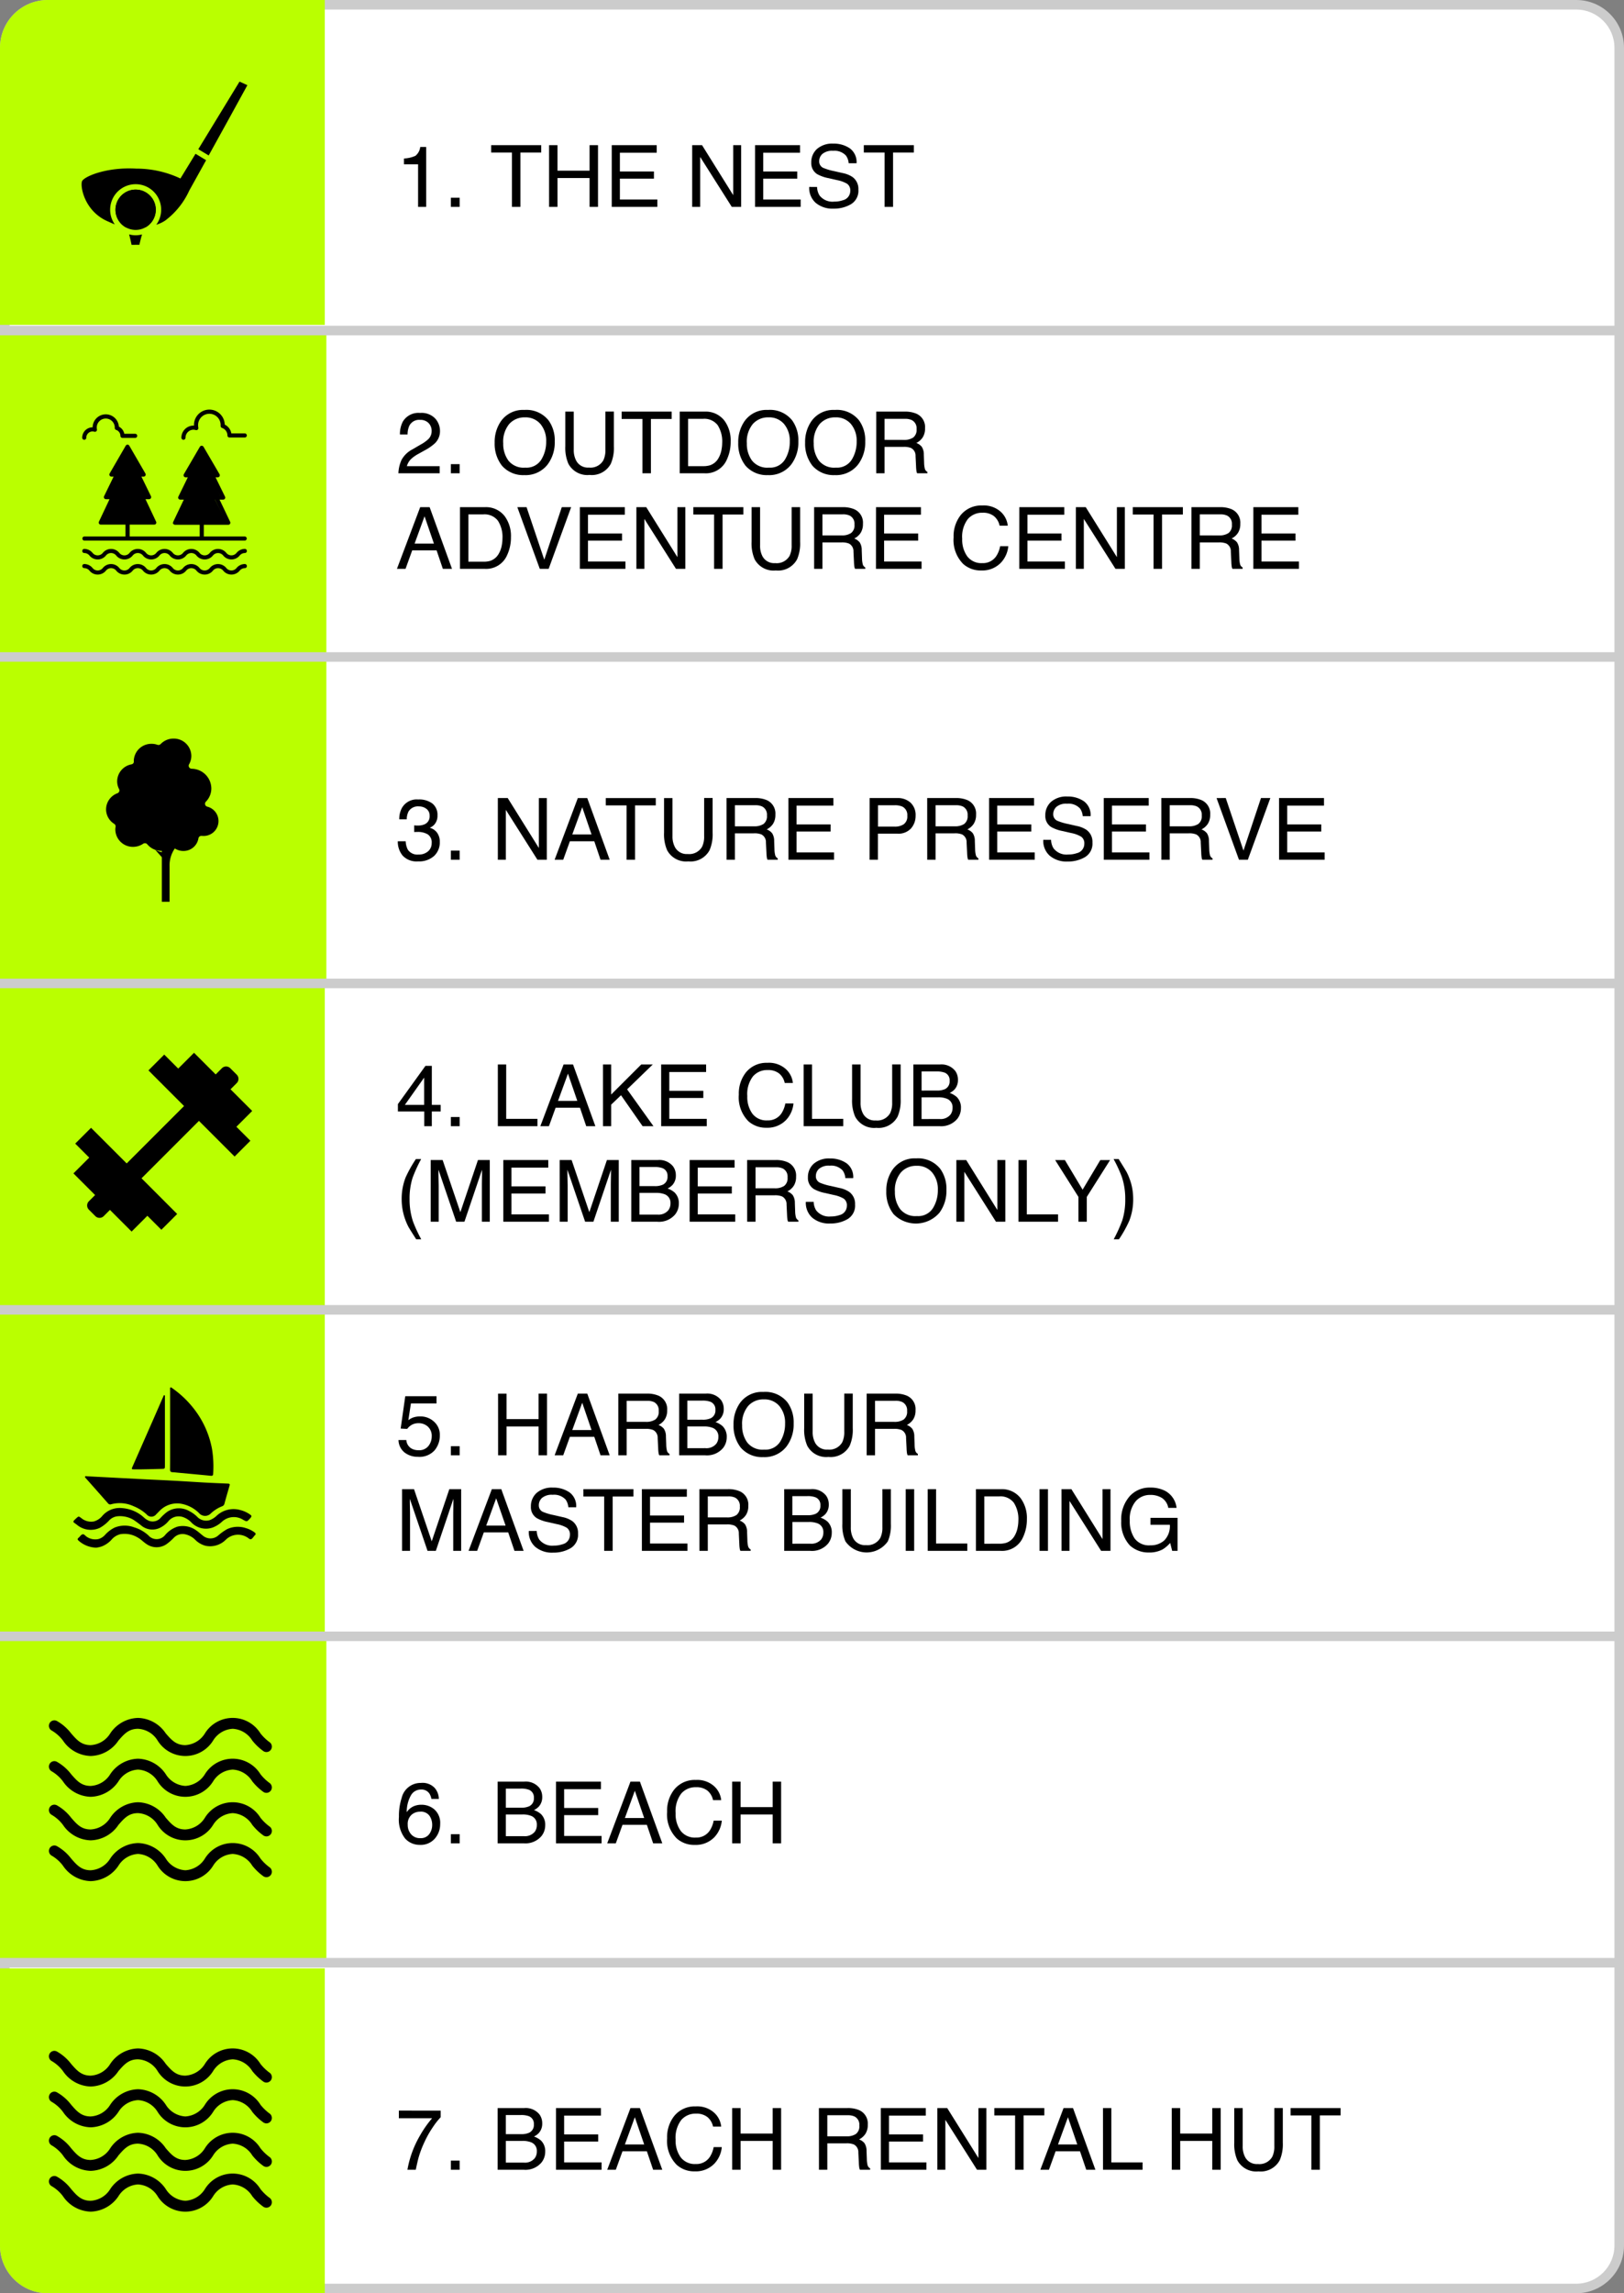<svg xmlns="http://www.w3.org/2000/svg" width="170" height="240" viewBox="0 0 170 240">
  <rect x="0" y="0" width="170" height="240" fill="#808080" stroke="none"/>
  <g id="Group_2035" data-name="Group 2035" transform="translate(-25 -580)">
    <g id="Path_22089" data-name="Path 22089" transform="translate(25 580)" fill="#fff">
      <path d="M 165 239.5 L 5 239.5 C 2.519 239.5 0.5 237.481 0.5 235 L 0.5 5 C 0.5 2.519 2.519 0.5 5 0.5 L 165 0.5 C 167.481 0.5 169.5 2.519 169.5 5 L 169.5 235 C 169.5 237.481 167.481 239.5 165 239.5 Z" stroke="none"/>
      <path d="M 5 1 C 2.794 1 1 2.794 1 5 L 1 235 C 1 237.206 2.794 239 5 239 L 165 239 C 167.206 239 169 237.206 169 235 L 169 5 C 169 2.794 167.206 1 165 1 L 5 1 M 5 0 L 165 0 C 167.761 0 170 2.239 170 5 L 170 235 C 170 237.761 167.761 240 165 240 L 5 240 C 2.239 240 0 237.761 0 235 L 0 5 C 0 2.239 2.239 0 5 0 Z" stroke="none" fill="#ccc"/>
    </g>
    <g id="Group_1904" data-name="Group 1904" transform="translate(25 716.655)">
      <rect id="Rectangle_660" data-name="Rectangle 660" width="34" height="34" transform="translate(0 0.345)" fill="#baff00"/>
      <g id="MqaS9d" transform="translate(7.687 8.541)">
        <g id="Group_1650" data-name="Group 1650" transform="translate(0 0)">
          <path id="Path_21967" data-name="Path 21967" d="M107.472,439.367q2.613.137,5.225.273c1.23.063,2.46.117,3.69.182,1.13.06,2.26.135,3.39.2.789.042,1.579.073,2.369.107.269.012.287.036.214.288-.174.6-.351,1.2-.513,1.808a.37.37,0,0,1-.254.283,3.748,3.748,0,0,0-1.15.723.837.837,0,0,1-1.272-.027,3.552,3.552,0,0,0-1.952-.979,2.561,2.561,0,0,0-2.2.8c-.107.1-.205.218-.316.318a.639.639,0,0,1-1,.017,4.429,4.429,0,0,0-1.365-.86A3.453,3.453,0,0,0,110,442.29a.287.287,0,0,1-.34-.088q-1.169-1.332-2.347-2.656c-.037-.041-.095-.087-.057-.146C107.307,439.32,107.4,439.364,107.472,439.367Z" transform="translate(-106.037 -430.063)"/>
          <path id="Path_21968" data-name="Path 21968" d="M315.492,226.6q0-2.1,0-4.191c0-.074-.038-.174.044-.215s.144.043.205.085a10.407,10.407,0,0,1,2.089,1.945,9.741,9.741,0,0,1,2.051,4.407,11.482,11.482,0,0,1,.118,2.6c-.005.15-.065.217-.227.2-1.155-.112-2.31-.218-3.465-.326-.184-.017-.368-.042-.553-.048s-.269-.08-.268-.286C315.5,229.375,315.492,227.985,315.492,226.6Z" transform="translate(-305.373 -222.179)"/>
          <path id="Path_21969" data-name="Path 21969" d="M91.327,562.8a2.858,2.858,0,0,1-1.869-.752c-.09-.078-.114-.162-.012-.251.016-.014.029-.032.045-.046.139-.111.228-.3.4-.346s.282.161.425.244a1.58,1.58,0,0,0,1.241.25,1.463,1.463,0,0,0,.665-.408,3.33,3.33,0,0,1,1.045-.8,2.833,2.833,0,0,1,2.027-.018,3.842,3.842,0,0,1,1.493.846,1.14,1.14,0,0,0,1.753-.044,2.876,2.876,0,0,1,1.27-.869,2.4,2.4,0,0,1,2.042.429c.217.147.408.333.617.492a1.233,1.233,0,0,0,1.646-.019,5.387,5.387,0,0,1,.923-.651,2.657,2.657,0,0,1,1.957-.1,2.829,2.829,0,0,1,.88.43c.128.093.2.177.054.319s-.223.327-.377.4-.307-.131-.462-.207a1.822,1.822,0,0,0-2.214.282,2.315,2.315,0,0,1-2.125.618,2.4,2.4,0,0,1-1.073-.632,2.137,2.137,0,0,0-1.12-.581,1.271,1.271,0,0,0-1.093.36,5.794,5.794,0,0,1-.784.688,1.839,1.839,0,0,1-2.144-.047c-.3-.2-.535-.467-.853-.638a2.652,2.652,0,0,0-1.846-.355,1.786,1.786,0,0,0-.924.585,2.7,2.7,0,0,1-1.031.7A2.937,2.937,0,0,1,91.327,562.8Z" transform="translate(-88.938 -546.027)"/>
          <path id="Path_21970" data-name="Path 21970" d="M97.688,518.125a.691.691,0,0,1-.171.245c-.308.333-.308.334-.7.121a1.825,1.825,0,0,0-2.254.234,2.98,2.98,0,0,1-.981.59,2.119,2.119,0,0,1-2.244-.607,2.239,2.239,0,0,0-.833-.507,1.39,1.39,0,0,0-1.55.48,2.748,2.748,0,0,1-.937.69,1.827,1.827,0,0,1-1.784-.214,11.27,11.27,0,0,0-.909-.67,2.783,2.783,0,0,0-1.724-.359,1.441,1.441,0,0,0-.787.4,3.892,3.892,0,0,1-.993.8,2.253,2.253,0,0,1-2.442-.347c-.385-.285-.48-.243-.03-.652.243-.221.238-.224.512-.027a1.614,1.614,0,0,0,1.316.363,1.775,1.775,0,0,0,.912-.6,2.388,2.388,0,0,1,2.032-.8,3.785,3.785,0,0,1,2.281.96,1.8,1.8,0,0,0,.567.374,1.1,1.1,0,0,0,1.222-.331,4.932,4.932,0,0,1,.68-.614,2.183,2.183,0,0,1,2.292-.083,3.387,3.387,0,0,1,.816.578,1.294,1.294,0,0,0,1.346.373,2.112,2.112,0,0,0,.716-.455,2.592,2.592,0,0,1,2.487-.594,3.032,3.032,0,0,1,1.022.474C97.611,517.992,97.681,518.037,97.688,518.125Z" transform="translate(-79.05 -504.633)"/>
          <path id="Path_21971" data-name="Path 21971" d="M225.486,245.152q0,1.785,0,3.57c0,.3-.015.314-.31.32-.976.019-1.951.062-2.927.05-.249,0-.268-.026-.169-.252q1.1-2.493,2.193-4.986c.346-.789.689-1.579,1.035-2.368.027-.062.038-.168.121-.153s.056.119.056.185Q225.488,243.335,225.486,245.152Z" transform="translate(-215.909 -240.513)"/>
        </g>
      </g>
    </g>
    <path id="Path_22090" data-name="Path 22090" d="M1.112-1.6a1.1,1.1,0,0,0,.628.936,1.517,1.517,0,0,0,.65.132A1.221,1.221,0,0,0,3.432-.984a1.61,1.61,0,0,0,.338-.993A1.3,1.3,0,0,0,3.368-3a1.4,1.4,0,0,0-.965-.36,1.453,1.453,0,0,0-.7.158,1.5,1.5,0,0,0-.5.439L.519-2.8,1-6.187h3.27v.765H1.591L1.323-3.674a1.965,1.965,0,0,1,.417-.25,2.119,2.119,0,0,1,.813-.145,2.08,2.08,0,0,1,1.468.558,1.846,1.846,0,0,1,.6,1.415A2.428,2.428,0,0,1,4.072-.523a2.133,2.133,0,0,1-1.76.681A2.242,2.242,0,0,1,.951-.275,1.717,1.717,0,0,1,.29-1.6Zm4.663.646h.918V0H5.774Zm4.939-5.5H11.6v2.667h3.357V-6.456h.883V0h-.883V-3.019H11.6V0h-.883ZM20.5-2.646,19.525-5.5,18.483-2.646Zm-1.437-3.81h.989L22.4,0h-.958l-.655-1.934H18.233L17.534,0h-.9ZM26.2-3.5a1.7,1.7,0,0,0,.973-.246,1,1,0,0,0,.358-.888.952.952,0,0,0-.5-.94A1.637,1.637,0,0,0,26.31-5.7H24.174V-3.5ZM23.3-6.456h2.988a2.98,2.98,0,0,1,1.217.215,1.525,1.525,0,0,1,.91,1.525,1.715,1.715,0,0,1-.24.949,1.731,1.731,0,0,1-.67.593,1.321,1.321,0,0,1,.569.4,1.452,1.452,0,0,1,.213.813l.031.866a2.661,2.661,0,0,0,.062.549.54.54,0,0,0,.281.4V0H27.589a.807.807,0,0,1-.07-.215,4.133,4.133,0,0,1-.044-.51L27.422-1.8a.9.9,0,0,0-.47-.848,1.945,1.945,0,0,0-.787-.119H24.174V0H23.3Zm8.82,2.729a1.962,1.962,0,0,0,.861-.154.886.886,0,0,0,.483-.87A.839.839,0,0,0,32.95-5.6a2.311,2.311,0,0,0-.861-.123h-1.56v2Zm.294,2.979a1.33,1.33,0,0,0,1.147-.466,1.173,1.173,0,0,0,.215-.712.947.947,0,0,0-.628-.958,2.379,2.379,0,0,0-.883-.136H30.529V-.747ZM29.672-6.456h2.773a1.838,1.838,0,0,1,1.613.677,1.564,1.564,0,0,1,.281.923,1.453,1.453,0,0,1-.347,1,1.7,1.7,0,0,1-.519.378,2.194,2.194,0,0,1,.743.426,1.547,1.547,0,0,1,.435,1.165A1.8,1.8,0,0,1,34.26-.756,2.2,2.2,0,0,1,32.4,0H29.672Zm8.811-.176a2.955,2.955,0,0,1,2.531,1.1,3.56,3.56,0,0,1,.642,2.193,3.837,3.837,0,0,1-.734,2.4A2.91,2.91,0,0,1,38.465.189,2.936,2.936,0,0,1,36.123-.8a3.717,3.717,0,0,1-.76-2.4,3.816,3.816,0,0,1,.65-2.241A2.818,2.818,0,0,1,38.483-6.631Zm.088,6.038a1.821,1.821,0,0,0,1.672-.828,3.526,3.526,0,0,0,.516-1.905,2.717,2.717,0,0,0-.6-1.833,2.032,2.032,0,0,0-1.628-.694,2.12,2.12,0,0,0-1.635.688,2.9,2.9,0,0,0-.633,2.028,2.963,2.963,0,0,0,.543,1.808A2.041,2.041,0,0,0,38.571-.593Zm5.076-5.862v3.99A2.347,2.347,0,0,0,43.91-1.3a1.386,1.386,0,0,0,1.318.7,1.549,1.549,0,0,0,1.512-.76,2.42,2.42,0,0,0,.215-1.112v-3.99h.888V-2.83A4.2,4.2,0,0,1,47.522-1,2.254,2.254,0,0,1,45.3.171,2.245,2.245,0,0,1,43.08-1a4.2,4.2,0,0,1-.321-1.833V-6.456ZM52.2-3.5a1.7,1.7,0,0,0,.973-.246,1,1,0,0,0,.358-.888.952.952,0,0,0-.5-.94,1.637,1.637,0,0,0-.716-.132H50.177V-3.5ZM49.3-6.456h2.988a2.98,2.98,0,0,1,1.217.215,1.525,1.525,0,0,1,.91,1.525,1.715,1.715,0,0,1-.24.949,1.731,1.731,0,0,1-.67.593,1.321,1.321,0,0,1,.569.4,1.452,1.452,0,0,1,.213.813l.031.866a2.661,2.661,0,0,0,.062.549.54.54,0,0,0,.281.4V0H53.591a.807.807,0,0,1-.07-.215,4.133,4.133,0,0,1-.044-.51L53.424-1.8a.9.9,0,0,0-.47-.848,1.945,1.945,0,0,0-.787-.119H50.177V0H49.3ZM.664,3.544H1.916L3.771,9,5.612,3.544H6.851V10H6.021V6.19q0-.2.009-.655t.009-.98L4.2,10H3.331L1.477,4.555v.2q0,.237.011.723T1.5,6.19V10H.664ZM11.5,7.354,10.516,4.5,9.475,7.354Zm-1.437-3.81h.989L13.39,10h-.958l-.655-1.934H9.224L8.525,10h-.9Zm4.7,4.373a1.764,1.764,0,0,0,.259.892,1.718,1.718,0,0,0,1.534.642,2.715,2.715,0,0,0,.9-.141,1,1,0,0,0,.782-.976.842.842,0,0,0-.33-.751A3.328,3.328,0,0,0,16.853,7.2L15.979,7a3.96,3.96,0,0,1-1.213-.426,1.35,1.35,0,0,1-.615-1.208,1.861,1.861,0,0,1,.6-1.428,2.415,2.415,0,0,1,1.705-.558,2.961,2.961,0,0,1,1.725.49,1.768,1.768,0,0,1,.71,1.567H18.07a1.618,1.618,0,0,0-.281-.8,1.634,1.634,0,0,0-1.358-.505,1.571,1.571,0,0,0-1.112.325,1.018,1.018,0,0,0-.338.756.738.738,0,0,0,.4.694,5.8,5.8,0,0,0,1.173.352l.905.207a2.774,2.774,0,0,1,1.011.409,1.53,1.53,0,0,1,.615,1.314,1.64,1.64,0,0,1-.78,1.534,3.493,3.493,0,0,1-1.813.461A2.711,2.711,0,0,1,14.6,9.574a2.076,2.076,0,0,1-.668-1.657ZM24.886,3.544v.769H22.711V10h-.888V4.313H19.648V3.544Zm.883,0h4.707v.791H26.622V6.3h3.564v.747H26.622V9.231h3.92V10H25.77ZM34.69,6.5a1.7,1.7,0,0,0,.973-.246,1,1,0,0,0,.358-.888.952.952,0,0,0-.5-.94A1.637,1.637,0,0,0,34.8,4.3H32.669V6.5Zm-2.9-2.958h2.988A2.98,2.98,0,0,1,36,3.76a1.525,1.525,0,0,1,.91,1.525,1.715,1.715,0,0,1-.24.949,1.731,1.731,0,0,1-.67.593,1.321,1.321,0,0,1,.569.4,1.452,1.452,0,0,1,.213.813l.031.866a2.661,2.661,0,0,0,.062.549.54.54,0,0,0,.281.4V10H36.083a.807.807,0,0,1-.07-.215,4.133,4.133,0,0,1-.044-.51L35.917,8.2a.9.9,0,0,0-.47-.848,1.945,1.945,0,0,0-.787-.119H32.669V10h-.875Zm11.32,2.729a1.962,1.962,0,0,0,.861-.154.886.886,0,0,0,.483-.87.839.839,0,0,0-.514-.853,2.311,2.311,0,0,0-.861-.123h-1.56v2Zm.294,2.979a1.33,1.33,0,0,0,1.147-.466,1.173,1.173,0,0,0,.215-.712.947.947,0,0,0-.628-.958,2.379,2.379,0,0,0-.883-.136H41.524V9.253ZM40.667,3.544H43.44a1.838,1.838,0,0,1,1.613.677,1.564,1.564,0,0,1,.281.923,1.453,1.453,0,0,1-.347,1,1.7,1.7,0,0,1-.519.378,2.194,2.194,0,0,1,.743.426,1.547,1.547,0,0,1,.435,1.165,1.8,1.8,0,0,1-.391,1.129A2.2,2.2,0,0,1,43.4,10H40.667Zm6.974,0v3.99A2.347,2.347,0,0,0,47.9,8.7a1.386,1.386,0,0,0,1.318.7,1.549,1.549,0,0,0,1.512-.76,2.42,2.42,0,0,0,.215-1.112V3.544h.888V7.17A4.2,4.2,0,0,1,51.517,9a2.7,2.7,0,0,1-4.443,0,4.2,4.2,0,0,1-.321-1.833V3.544Zm5.748,0h.883V10h-.883Zm2.3,0h.875V9.231h3.27V10H55.692Zm7.484,5.708a2.417,2.417,0,0,0,.729-.092A1.6,1.6,0,0,0,64.74,8.5a2.7,2.7,0,0,0,.374-1,3.822,3.822,0,0,0,.066-.677A3.152,3.152,0,0,0,64.7,4.959,1.761,1.761,0,0,0,63.167,4.3H61.616V9.253ZM60.737,3.544h2.615a2.465,2.465,0,0,1,2.065.945,3.483,3.483,0,0,1,.655,2.184,4.352,4.352,0,0,1-.387,1.859A2.386,2.386,0,0,1,63.343,10H60.737Zm6.658,0h.883V10h-.883Zm2.3,0H70.73l3.261,5.229V3.544h.831V10h-.98L70.532,4.775V10H69.7Zm9.29-.167a3.316,3.316,0,0,1,1.573.352A2.294,2.294,0,0,1,81.738,5.5h-.866a1.572,1.572,0,0,0-.655-1.031,2.254,2.254,0,0,0-1.252-.323,1.963,1.963,0,0,0-1.51.672,2.885,2.885,0,0,0-.613,2A3.2,3.2,0,0,0,77.348,8.7,1.868,1.868,0,0,0,79,9.42a2.1,2.1,0,0,0,1.448-.508,2.125,2.125,0,0,0,.587-1.641H79.009V6.546h2.834V10h-.562l-.211-.831a3.316,3.316,0,0,1-.787.677,2.948,2.948,0,0,1-1.463.325,2.851,2.851,0,0,1-1.973-.743,3.524,3.524,0,0,1-.9-2.558,3.668,3.668,0,0,1,.879-2.58A2.794,2.794,0,0,1,78.987,3.377Z" transform="translate(66.423 732.304)"/>
    <path id="Path_22091" data-name="Path 22091" d="M2.338.171A1.977,1.977,0,0,1,.719-.442a2.275,2.275,0,0,1-.5-1.492h.826a2.049,2.049,0,0,0,.229.888,1.2,1.2,0,0,0,1.112.5,1.458,1.458,0,0,0,1-.334,1.1,1.1,0,0,0,.378-.861,1,1,0,0,0-.4-.91,2.012,2.012,0,0,0-1.105-.259l-.16,0L1.934-2.9v-.7q.123.013.207.018t.18,0a1.651,1.651,0,0,0,.729-.141.894.894,0,0,0,.5-.879.858.858,0,0,0-.334-.725,1.246,1.246,0,0,0-.778-.255,1.153,1.153,0,0,0-1.094.527,1.828,1.828,0,0,0-.189.826H.374a2.374,2.374,0,0,1,.281-1.2,1.773,1.773,0,0,1,1.7-.879,2.3,2.3,0,0,1,1.49.428,1.507,1.507,0,0,1,.527,1.241,1.385,1.385,0,0,1-.312.94,1.311,1.311,0,0,1-.5.352,1.365,1.365,0,0,1,.776.525,1.589,1.589,0,0,1,.279.951A1.939,1.939,0,0,1,4.021-.4,2.34,2.34,0,0,1,2.338.171ZM5.774-.958h.918V0H5.774Zm4.917-5.5h1.033l3.261,5.229V-6.456h.831V0h-.98L11.527-5.225V0h-.835ZM20.5-2.646,19.525-5.5,18.483-2.646Zm-1.437-3.81h.989L22.4,0h-.958l-.655-1.934H18.233L17.534,0h-.9Zm8.161,0v.769H25.053V0h-.888V-5.687H21.99v-.769Zm1.749,0v3.99A2.347,2.347,0,0,0,29.241-1.3a1.386,1.386,0,0,0,1.318.7,1.549,1.549,0,0,0,1.512-.76,2.42,2.42,0,0,0,.215-1.112v-3.99h.888V-2.83A4.2,4.2,0,0,1,32.854-1,2.254,2.254,0,0,1,30.63.171,2.245,2.245,0,0,1,28.411-1,4.2,4.2,0,0,1,28.09-2.83V-6.456ZM37.529-3.5a1.7,1.7,0,0,0,.973-.246,1,1,0,0,0,.358-.888.952.952,0,0,0-.5-.94,1.637,1.637,0,0,0-.716-.132H35.508V-3.5Zm-2.9-2.958h2.988a2.98,2.98,0,0,1,1.217.215,1.525,1.525,0,0,1,.91,1.525,1.715,1.715,0,0,1-.24.949,1.731,1.731,0,0,1-.67.593,1.321,1.321,0,0,1,.569.4,1.452,1.452,0,0,1,.213.813l.031.866a2.661,2.661,0,0,0,.062.549.54.54,0,0,0,.281.4V0H38.922a.807.807,0,0,1-.07-.215,4.133,4.133,0,0,1-.044-.51L38.755-1.8a.9.9,0,0,0-.47-.848,1.945,1.945,0,0,0-.787-.119H35.508V0h-.875Zm6.478,0h4.707v.791H41.963V-3.7h3.564v.747H41.963V-.769h3.92V0H41.111Zm8.5,0h2.9a1.969,1.969,0,0,1,1.389.486,1.762,1.762,0,0,1,.527,1.365,1.984,1.984,0,0,1-.47,1.316,1.782,1.782,0,0,1-1.446.56h-2.03V0h-.875ZM53.552-4.6a.971.971,0,0,0-.527-.967,1.9,1.9,0,0,0-.8-.136h-1.74v2.237h1.74a1.663,1.663,0,0,0,.956-.25A.993.993,0,0,0,53.552-4.6Zm4.983,1.1a1.7,1.7,0,0,0,.973-.246,1,1,0,0,0,.358-.888.952.952,0,0,0-.5-.94,1.637,1.637,0,0,0-.716-.132H56.514V-3.5Zm-2.9-2.958h2.988a2.98,2.98,0,0,1,1.217.215,1.525,1.525,0,0,1,.91,1.525,1.715,1.715,0,0,1-.24.949,1.731,1.731,0,0,1-.67.593,1.321,1.321,0,0,1,.569.4,1.452,1.452,0,0,1,.213.813l.031.866a2.661,2.661,0,0,0,.062.549.54.54,0,0,0,.281.4V0H59.928a.807.807,0,0,1-.07-.215,4.133,4.133,0,0,1-.044-.51L59.761-1.8a.9.9,0,0,0-.47-.848,1.945,1.945,0,0,0-.787-.119H56.514V0h-.875Zm6.478,0h4.707v.791H62.969V-3.7h3.564v.747H62.969V-.769h3.92V0H62.117Zm6.491,4.373a1.764,1.764,0,0,0,.259.892A1.718,1.718,0,0,0,70.4-.549a2.715,2.715,0,0,0,.9-.141,1,1,0,0,0,.782-.976.842.842,0,0,0-.33-.751A3.328,3.328,0,0,0,70.7-2.8L69.829-3a3.96,3.96,0,0,1-1.213-.426A1.35,1.35,0,0,1,68-4.632a1.861,1.861,0,0,1,.6-1.428,2.415,2.415,0,0,1,1.705-.558,2.961,2.961,0,0,1,1.725.49,1.768,1.768,0,0,1,.71,1.567h-.822a1.618,1.618,0,0,0-.281-.8,1.634,1.634,0,0,0-1.358-.505,1.571,1.571,0,0,0-1.112.325,1.018,1.018,0,0,0-.338.756.738.738,0,0,0,.4.694,5.8,5.8,0,0,0,1.173.352l.905.207a2.774,2.774,0,0,1,1.011.409,1.53,1.53,0,0,1,.615,1.314,1.64,1.64,0,0,1-.78,1.534,3.493,3.493,0,0,1-1.813.461,2.711,2.711,0,0,1-1.885-.615,2.076,2.076,0,0,1-.668-1.657Zm5.515-4.373h4.707v.791H74.975V-3.7h3.564v.747H74.975V-.769H78.9V0H74.123ZM83.043-3.5a1.7,1.7,0,0,0,.973-.246,1,1,0,0,0,.358-.888.952.952,0,0,0-.5-.94,1.637,1.637,0,0,0-.716-.132H81.022V-3.5Zm-2.9-2.958h2.988a2.98,2.98,0,0,1,1.217.215,1.525,1.525,0,0,1,.91,1.525,1.715,1.715,0,0,1-.24.949,1.731,1.731,0,0,1-.67.593,1.321,1.321,0,0,1,.569.4,1.452,1.452,0,0,1,.213.813l.031.866a2.661,2.661,0,0,0,.062.549.54.54,0,0,0,.281.4V0H84.437a.807.807,0,0,1-.07-.215,4.133,4.133,0,0,1-.044-.51L84.27-1.8a.9.9,0,0,0-.47-.848,1.945,1.945,0,0,0-.787-.119H81.022V0h-.875Zm6.746,0,1.854,5.5,1.833-5.5h.98L89.2,0h-.927L85.926-6.456Zm5.577,0h4.707v.791H93.322V-3.7h3.564v.747H93.322V-.769h3.92V0H92.47Z" transform="translate(66.423 669.977)"/>
    <path id="Path_22092" data-name="Path 22092" d="M.861-4.456v-.606a3.222,3.222,0,0,0,1.2-.279,1.375,1.375,0,0,0,.505-.925h.624V0H2.342V-4.456Zm4.913,3.5h.918V0H5.774Zm9.457-5.5v.769H13.056V0h-.888V-5.687H9.993v-.769Zm.822,0h.883v2.667h3.357V-6.456h.883V0h-.883V-3.019H16.937V0h-.883Zm6.561,0h4.707v.791H23.467V-3.7h3.564v.747H23.467V-.769h3.92V0H22.614Zm8.42,0h1.033l3.261,5.229V-6.456h.831V0h-.98L31.869-5.225V0h-.835Zm6.583,0h4.707v.791H38.47V-3.7h3.564v.747H38.47V-.769h3.92V0H37.617Zm6.491,4.373a1.764,1.764,0,0,0,.259.892A1.718,1.718,0,0,0,45.9-.549a2.715,2.715,0,0,0,.9-.141,1,1,0,0,0,.782-.976.842.842,0,0,0-.33-.751A3.328,3.328,0,0,0,46.2-2.8L45.33-3a3.96,3.96,0,0,1-1.213-.426A1.35,1.35,0,0,1,43.5-4.632a1.861,1.861,0,0,1,.6-1.428,2.415,2.415,0,0,1,1.705-.558,2.961,2.961,0,0,1,1.725.49,1.768,1.768,0,0,1,.71,1.567h-.822a1.618,1.618,0,0,0-.281-.8,1.634,1.634,0,0,0-1.358-.505,1.571,1.571,0,0,0-1.112.325,1.018,1.018,0,0,0-.338.756.738.738,0,0,0,.4.694,5.8,5.8,0,0,0,1.173.352l.905.207a2.774,2.774,0,0,1,1.011.409,1.53,1.53,0,0,1,.615,1.314,1.64,1.64,0,0,1-.78,1.534,3.493,3.493,0,0,1-1.813.461,2.711,2.711,0,0,1-1.885-.615,2.076,2.076,0,0,1-.668-1.657ZM54.237-6.456v.769H52.062V0h-.888V-5.687H49v-.769Z" transform="translate(66.423 601.649)"/>
    <g id="Group_1898" data-name="Group 1898" transform="translate(25 580)">
      <path id="Rectangle_659" data-name="Rectangle 659" d="M5,0H34a0,0,0,0,1,0,0V34a0,0,0,0,1,0,0H0a0,0,0,0,1,0,0V5A5,5,0,0,1,5,0Z" fill="#baff00"/>
      <g id="Group_1897" data-name="Group 1897" transform="translate(8.541 8.541)">
        <path id="Path_20744" data-name="Path 20744" d="M15.435,43.574c-.086.295-.187.676-.276,1.083l-.821.007c-.082-.414-.179-.8-.258-1.094a2.6,2.6,0,0,0,.683.093,2.676,2.676,0,0,0,.672-.09Z" transform="translate(-9.107 -27.582)"/>
        <path id="Path_20745" data-name="Path 20745" d="M14.481,33.129A2.1,2.1,0,0,1,13.4,34.97a.312.312,0,0,0-.086.045,2.08,2.08,0,0,1-1.878,0,.336.336,0,0,0-.09-.045,2.109,2.109,0,1,1,3.136-1.841Z" transform="translate(-6.715 -19.717)"/>
        <path id="Path_20746" data-name="Path 20746" d="M12.454,35.071a7.457,7.457,0,0,0,.971-.112,2.108,2.108,0,1,0-2.062.028,4.232,4.232,0,0,0,1.091.084Z" transform="translate(-6.713 -19.722)"/>
        <path id="Path_20747" data-name="Path 20747" d="M11.107,23.567a10.823,10.823,0,0,0-4.632-1.033c-3.126-.177-5.4.818-5.655,1.295-.24.451.18,3.187,2.757,4.258,0,0,.325.153.659.283a2.67,2.67,0,1,1,4.342.037,3.472,3.472,0,0,0,.95-.448,8.141,8.141,0,0,0,2.506-3.134c.192-.342.877-1.575,1.762-3.174l-1.109-.669Z" transform="translate(-0.761 -13.428)"/>
        <path id="Path_20748" data-name="Path 20748" d="M38.616,1.123,37.795.75,33.478,7.825l1.088.655C35.847,6.166,37.457,3.245,38.616,1.123Z" transform="translate(-21.262 -0.75)"/>
      </g>
    </g>
    <g id="Group_1899" data-name="Group 1899" transform="translate(25 648.755)">
      <rect id="Rectangle_658" data-name="Rectangle 658" width="34.164" height="34.164" transform="translate(0 0)" fill="#baff00"/>
      <g id="Group_1896" data-name="Group 1896" transform="translate(11.103 8.541)">
        <path id="Path_20749" data-name="Path 20749" d="M12.079,16.62v5.511h.807V18.437a3.125,3.125,0,0,1,.61-1.972,2.23,2.23,0,0,1-.336-.141A2.579,2.579,0,0,1,12.079,16.62Z" transform="translate(-6.239 -5.05)"/>
        <path id="Path_20750" data-name="Path 20750" d="M11.147,17.163v-.589a2.724,2.724,0,0,1-.772-.271Z" transform="translate(-5.236 -4.667)"/>
        <path id="Path_20751" data-name="Path 20751" d="M15.271,8a.318.318,0,0,1-.225-.218.307.307,0,0,1,.079-.3,1.979,1.979,0,0,0,.572-1.4,2.087,2.087,0,0,0-2.056-2.05.325.325,0,0,1-.273-.158.308.308,0,0,1,0-.309,1.746,1.746,0,0,0,.235-.882A1.833,1.833,0,0,0,11.749.876a1.86,1.86,0,0,0-1.353.569.329.329,0,0,1-.349.079,1.769,1.769,0,0,0-.611-.1A1.834,1.834,0,0,0,7.579,3.227a.276.276,0,0,1-.045.226.31.31,0,0,1-.209.123A1.822,1.822,0,0,0,5.839,5.348a1.74,1.74,0,0,0,.2.811.305.305,0,0,1,.014.255.321.321,0,0,1-.185.182A1.81,1.81,0,0,0,4.678,8.277,1.792,1.792,0,0,0,5.531,9.8a.31.31,0,0,1,.142.317,1.538,1.538,0,0,0-.025.281A1.835,1.835,0,0,0,7.5,12.206a1.885,1.885,0,0,0,1.056-.321A.326.326,0,0,1,9,11.949a1.927,1.927,0,0,0,2.476.395.317.317,0,0,1,.056-.029.334.334,0,0,1,.119-.023h0l.036,0a.338.338,0,0,1,.154.057,1.6,1.6,0,0,0,.924.289,1.58,1.58,0,0,0,1.581-1.316.312.312,0,0,1,.352-.263c.047,0,.1.007.146.007A1.557,1.557,0,0,0,15.271,8Z" transform="translate(-4.678 -0.876)"/>
      </g>
    </g>
    <path id="Path_22093" data-name="Path 22093" d="M2.632-6.319a1.738,1.738,0,0,1,1.47.547,1.845,1.845,0,0,1,.415,1.127H3.735a1.442,1.442,0,0,0-.224-.584,1,1,0,0,0-.866-.4,1.2,1.2,0,0,0-1.055.613,3.532,3.532,0,0,0-.435,1.756,1.72,1.72,0,0,1,.686-.6,1.977,1.977,0,0,1,.844-.176,2.053,2.053,0,0,1,1.38.505,1.877,1.877,0,0,1,.589,1.507A2.287,2.287,0,0,1,4.1-.5,1.966,1.966,0,0,1,2.5.163,2.04,2.04,0,0,1,.98-.508,3.213,3.213,0,0,1,.338-2.764,6.073,6.073,0,0,1,.624-4.755,2.028,2.028,0,0,1,2.632-6.319ZM2.575-.541a1.086,1.086,0,0,0,.934-.42,1.623,1.623,0,0,0,.31-.991,1.694,1.694,0,0,0-.277-.921,1.1,1.1,0,0,0-1.006-.437,1.312,1.312,0,0,0-.894.338,1.287,1.287,0,0,0-.385,1.02,1.487,1.487,0,0,0,.349,1A1.21,1.21,0,0,0,2.575-.541Zm3.2-.417h.918V0H5.774Zm7.343-2.769a1.962,1.962,0,0,0,.861-.154.886.886,0,0,0,.483-.87.839.839,0,0,0-.514-.853,2.311,2.311,0,0,0-.861-.123h-1.56v2Zm.294,2.979a1.33,1.33,0,0,0,1.147-.466,1.173,1.173,0,0,0,.215-.712.947.947,0,0,0-.628-.958,2.379,2.379,0,0,0-.883-.136H11.527V-.747ZM10.67-6.456h2.773a1.838,1.838,0,0,1,1.613.677,1.564,1.564,0,0,1,.281.923,1.453,1.453,0,0,1-.347,1,1.7,1.7,0,0,1-.519.378,2.194,2.194,0,0,1,.743.426,1.547,1.547,0,0,1,.435,1.165,1.8,1.8,0,0,1-.391,1.129A2.2,2.2,0,0,1,13.4,0H10.67Zm6.108,0h4.707v.791H17.631V-3.7h3.564v.747H17.631V-.769h3.92V0H16.778Zm9.233,3.81L25.031-5.5,23.99-2.646Zm-1.437-3.81h.989L27.905,0h-.958l-.655-1.934H23.739L23.041,0h-.9Zm6.847-.176a2.645,2.645,0,0,1,1.9.646,2.281,2.281,0,0,1,.751,1.468h-.853a1.774,1.774,0,0,0-.578-.989,1.832,1.832,0,0,0-1.215-.365,1.948,1.948,0,0,0-1.54.67A3.055,3.055,0,0,0,29.3-3.146a2.984,2.984,0,0,0,.53,1.839,1.85,1.85,0,0,0,1.58.705,1.669,1.669,0,0,0,1.472-.743,2.824,2.824,0,0,0,.4-1.028h.853a2.913,2.913,0,0,1-.756,1.709,2.69,2.69,0,0,1-2.074.831,2.738,2.738,0,0,1-1.89-.681A3.549,3.549,0,0,1,28.411-3.3a3.553,3.553,0,0,1,.756-2.342A2.761,2.761,0,0,1,31.421-6.631Zm3.8.176h.883v2.667h3.357V-6.456h.883V0h-.883V-3.019H36.105V0h-.883Z" transform="translate(66.423 772.911)"/>
    <path id="Path_22094" data-name="Path 22094" d="M4.707-6.187v.69A7.351,7.351,0,0,0,3.9-4.474,10.382,10.382,0,0,0,3.01-2.9a10.752,10.752,0,0,0-.58,1.5Q2.3-.967,2.1,0H1.226A10.769,10.769,0,0,1,2.544-3.586,11.352,11.352,0,0,1,3.81-5.392H.33v-.8ZM5.774-.958h.918V0H5.774Zm7.343-2.769a1.962,1.962,0,0,0,.861-.154.886.886,0,0,0,.483-.87.839.839,0,0,0-.514-.853,2.311,2.311,0,0,0-.861-.123h-1.56v2Zm.294,2.979a1.33,1.33,0,0,0,1.147-.466,1.173,1.173,0,0,0,.215-.712.947.947,0,0,0-.628-.958,2.379,2.379,0,0,0-.883-.136H11.527V-.747ZM10.67-6.456h2.773a1.838,1.838,0,0,1,1.613.677,1.564,1.564,0,0,1,.281.923,1.453,1.453,0,0,1-.347,1,1.7,1.7,0,0,1-.519.378,2.194,2.194,0,0,1,.743.426,1.547,1.547,0,0,1,.435,1.165,1.8,1.8,0,0,1-.391,1.129A2.2,2.2,0,0,1,13.4,0H10.67Zm6.108,0h4.707v.791H17.631V-3.7h3.564v.747H17.631V-.769h3.92V0H16.778Zm9.233,3.81L25.031-5.5,23.99-2.646Zm-1.437-3.81h.989L27.905,0h-.958l-.655-1.934H23.739L23.041,0h-.9Zm6.847-.176a2.645,2.645,0,0,1,1.9.646,2.281,2.281,0,0,1,.751,1.468h-.853a1.774,1.774,0,0,0-.578-.989,1.832,1.832,0,0,0-1.215-.365,1.948,1.948,0,0,0-1.54.67A3.055,3.055,0,0,0,29.3-3.146a2.984,2.984,0,0,0,.53,1.839,1.85,1.85,0,0,0,1.58.705,1.669,1.669,0,0,0,1.472-.743,2.824,2.824,0,0,0,.4-1.028h.853a2.913,2.913,0,0,1-.756,1.709,2.69,2.69,0,0,1-2.074.831,2.738,2.738,0,0,1-1.89-.681A3.549,3.549,0,0,1,28.411-3.3a3.553,3.553,0,0,1,.756-2.342A2.761,2.761,0,0,1,31.421-6.631Zm3.8.176h.883v2.667h3.357V-6.456h.883V0h-.883V-3.019H36.105V0h-.883ZM47.2-3.5a1.7,1.7,0,0,0,.973-.246,1,1,0,0,0,.358-.888.952.952,0,0,0-.5-.94,1.637,1.637,0,0,0-.716-.132H45.18V-3.5Zm-2.9-2.958h2.988a2.98,2.98,0,0,1,1.217.215,1.525,1.525,0,0,1,.91,1.525,1.715,1.715,0,0,1-.24.949,1.731,1.731,0,0,1-.67.593,1.321,1.321,0,0,1,.569.4,1.452,1.452,0,0,1,.213.813l.031.866a2.661,2.661,0,0,0,.062.549.54.54,0,0,0,.281.4V0H48.595a.807.807,0,0,1-.07-.215,4.133,4.133,0,0,1-.044-.51L48.428-1.8a.9.9,0,0,0-.47-.848,1.945,1.945,0,0,0-.787-.119H45.18V0h-.875Zm6.478,0H55.49v.791H51.636V-3.7H55.2v.747H51.636V-.769h3.92V0H50.783Zm5.919,0h1.033L61-1.226V-6.456h.831V0h-.98L57.538-5.225V0H56.7Zm11.2,0v.769H65.725V0h-.888V-5.687H62.662v-.769Zm3.45,3.81L70.37-5.5,69.328-2.646Zm-1.437-3.81H70.9L73.244,0h-.958l-.655-1.934H69.078L68.379,0h-.9Zm4.126,0h.875V-.769h3.27V0H74.039Zm7.2,0h.883v2.667h3.357V-6.456h.883V0h-.883V-3.019H82.121V0h-.883Zm7.427,0v3.99A2.347,2.347,0,0,0,88.928-1.3a1.386,1.386,0,0,0,1.318.7,1.549,1.549,0,0,0,1.512-.76,2.42,2.42,0,0,0,.215-1.112v-3.99h.888V-2.83A4.2,4.2,0,0,1,92.54-1,2.254,2.254,0,0,1,90.316.171,2.245,2.245,0,0,1,88.1-1a4.2,4.2,0,0,1-.321-1.833V-6.456Zm10.248,0v.769H96.737V0h-.888V-5.687H93.674v-.769Z" transform="translate(66.423 807.075)"/>
    <g id="Group_1903" data-name="Group 1903" transform="translate(25 751.246)">
      <rect id="Rectangle_655" data-name="Rectangle 655" width="34.164" height="34.164" transform="translate(0)" fill="#baff00"/>
      <g id="Group_1894" data-name="Group 1894" transform="translate(5.124 8.541)">
        <path id="Path_20755" data-name="Path 20755" d="M32.12,68.528a4.928,4.928,0,0,1-.937-.908,3.418,3.418,0,0,0-5.814,0,2.571,2.571,0,0,1-2.047,1.227,2.576,2.576,0,0,1-2.05-1.227A3.611,3.611,0,0,0,18.366,66a3.611,3.611,0,0,0-2.907,1.62,2.562,2.562,0,0,1-2.047,1.227c-.979,0-1.449-.541-2.047-1.227a4.88,4.88,0,0,0-1.517-1.312.569.569,0,0,0-.5,1.022,3.96,3.96,0,0,1,1.159,1.036,3.62,3.62,0,0,0,2.907,1.62,3.615,3.615,0,0,0,2.907-1.62,2.571,2.571,0,0,1,2.047-1.227,2.571,2.571,0,0,1,2.047,1.227,3.42,3.42,0,0,0,5.816,0,2.562,2.562,0,0,1,2.047-1.227,2.562,2.562,0,0,1,2.047,1.227,5.845,5.845,0,0,0,1.17,1.113.569.569,0,1,0,.626-.951Z" transform="translate(-9.043 -52.904)"/>
        <path id="Path_20756" data-name="Path 20756" d="M32.12,53.528a4.936,4.936,0,0,1-.937-.908,3.418,3.418,0,0,0-5.814,0,2.572,2.572,0,0,1-2.05,1.227c-.979,0-1.449-.541-2.047-1.227A3.611,3.611,0,0,0,18.366,51a3.611,3.611,0,0,0-2.907,1.62,2.562,2.562,0,0,1-2.047,1.227c-.979,0-1.449-.541-2.047-1.227a4.88,4.88,0,0,0-1.517-1.312.569.569,0,0,0-.5,1.022,3.96,3.96,0,0,1,1.159,1.036,3.62,3.62,0,0,0,2.907,1.62,3.615,3.615,0,0,0,2.907-1.62c.6-.686,1.068-1.227,2.047-1.227a2.562,2.562,0,0,1,2.047,1.227,3.418,3.418,0,0,0,5.814,0,2.572,2.572,0,0,1,2.05-1.227,2.562,2.562,0,0,1,2.047,1.227,5.842,5.842,0,0,0,1.17,1.113.569.569,0,1,0,.626-.951Z" transform="translate(-9.043 -42.174)"/>
        <path id="Path_20757" data-name="Path 20757" d="M32.12,37.528a4.928,4.928,0,0,1-.937-.908,3.418,3.418,0,0,0-5.814,0,2.571,2.571,0,0,1-2.047,1.227,2.576,2.576,0,0,1-2.05-1.227A3.611,3.611,0,0,0,18.366,35a3.611,3.611,0,0,0-2.907,1.62,2.562,2.562,0,0,1-2.047,1.227c-.979,0-1.449-.541-2.047-1.227a4.88,4.88,0,0,0-1.517-1.312.569.569,0,0,0-.5,1.022,3.96,3.96,0,0,1,1.159,1.036,3.62,3.62,0,0,0,2.907,1.62,3.615,3.615,0,0,0,2.907-1.62,2.571,2.571,0,0,1,2.047-1.227,2.571,2.571,0,0,1,2.047,1.227,3.42,3.42,0,0,0,5.816,0,2.562,2.562,0,0,1,2.047-1.227,2.562,2.562,0,0,1,2.047,1.227,5.845,5.845,0,0,0,1.17,1.113.569.569,0,1,0,.626-.951Z" transform="translate(-9.043 -30.73)"/>
        <path id="Path_20758" data-name="Path 20758" d="M32.12,22.528a4.937,4.937,0,0,1-.937-.908,3.418,3.418,0,0,0-5.814,0,2.572,2.572,0,0,1-2.05,1.227c-.979,0-1.449-.541-2.047-1.227A3.611,3.611,0,0,0,18.366,20a3.611,3.611,0,0,0-2.907,1.62,2.562,2.562,0,0,1-2.047,1.227c-.979,0-1.449-.541-2.047-1.227a4.88,4.88,0,0,0-1.517-1.312.569.569,0,0,0-.5,1.022,3.96,3.96,0,0,1,1.159,1.036,3.62,3.62,0,0,0,2.907,1.62,3.615,3.615,0,0,0,2.907-1.62c.6-.686,1.068-1.227,2.047-1.227a2.562,2.562,0,0,1,2.047,1.227,3.418,3.418,0,0,0,5.814,0,2.572,2.572,0,0,1,2.05-1.227,2.562,2.562,0,0,1,2.047,1.227,5.842,5.842,0,0,0,1.17,1.113.569.569,0,1,0,.626-.951Z" transform="translate(-9.043 -20)"/>
      </g>
    </g>
    <g id="Group_1996" data-name="Group 1996" transform="translate(25 785.836)">
      <path id="Rectangle_655-2" data-name="Rectangle 655" d="M0,0H34a0,0,0,0,1,0,0V34a0,0,0,0,1,0,0H5a5,5,0,0,1-5-5V0A0,0,0,0,1,0,0Z" transform="translate(0 0.164)" fill="#baff00"/>
      <g id="Group_1894-2" data-name="Group 1894" transform="translate(5.124 8.541)">
        <path id="Path_20755-2" data-name="Path 20755" d="M32.12,68.528a4.928,4.928,0,0,1-.937-.908,3.418,3.418,0,0,0-5.814,0,2.571,2.571,0,0,1-2.047,1.227,2.576,2.576,0,0,1-2.05-1.227A3.611,3.611,0,0,0,18.366,66a3.611,3.611,0,0,0-2.907,1.62,2.562,2.562,0,0,1-2.047,1.227c-.979,0-1.449-.541-2.047-1.227a4.88,4.88,0,0,0-1.517-1.312.569.569,0,0,0-.5,1.022,3.96,3.96,0,0,1,1.159,1.036,3.62,3.62,0,0,0,2.907,1.62,3.615,3.615,0,0,0,2.907-1.62,2.571,2.571,0,0,1,2.047-1.227,2.571,2.571,0,0,1,2.047,1.227,3.42,3.42,0,0,0,5.816,0,2.562,2.562,0,0,1,2.047-1.227,2.562,2.562,0,0,1,2.047,1.227,5.845,5.845,0,0,0,1.17,1.113.569.569,0,1,0,.626-.951Z" transform="translate(-9.043 -52.904)"/>
        <path id="Path_20756-2" data-name="Path 20756" d="M32.12,53.528a4.936,4.936,0,0,1-.937-.908,3.418,3.418,0,0,0-5.814,0,2.572,2.572,0,0,1-2.05,1.227c-.979,0-1.449-.541-2.047-1.227A3.611,3.611,0,0,0,18.366,51a3.611,3.611,0,0,0-2.907,1.62,2.562,2.562,0,0,1-2.047,1.227c-.979,0-1.449-.541-2.047-1.227a4.88,4.88,0,0,0-1.517-1.312.569.569,0,0,0-.5,1.022,3.96,3.96,0,0,1,1.159,1.036,3.62,3.62,0,0,0,2.907,1.62,3.615,3.615,0,0,0,2.907-1.62c.6-.686,1.068-1.227,2.047-1.227a2.562,2.562,0,0,1,2.047,1.227,3.418,3.418,0,0,0,5.814,0,2.572,2.572,0,0,1,2.05-1.227,2.562,2.562,0,0,1,2.047,1.227,5.842,5.842,0,0,0,1.17,1.113.569.569,0,1,0,.626-.951Z" transform="translate(-9.043 -42.174)"/>
        <path id="Path_20757-2" data-name="Path 20757" d="M32.12,37.528a4.928,4.928,0,0,1-.937-.908,3.418,3.418,0,0,0-5.814,0,2.571,2.571,0,0,1-2.047,1.227,2.576,2.576,0,0,1-2.05-1.227A3.611,3.611,0,0,0,18.366,35a3.611,3.611,0,0,0-2.907,1.62,2.562,2.562,0,0,1-2.047,1.227c-.979,0-1.449-.541-2.047-1.227a4.88,4.88,0,0,0-1.517-1.312.569.569,0,0,0-.5,1.022,3.96,3.96,0,0,1,1.159,1.036,3.62,3.62,0,0,0,2.907,1.62,3.615,3.615,0,0,0,2.907-1.62,2.571,2.571,0,0,1,2.047-1.227,2.571,2.571,0,0,1,2.047,1.227,3.42,3.42,0,0,0,5.816,0,2.562,2.562,0,0,1,2.047-1.227,2.562,2.562,0,0,1,2.047,1.227,5.845,5.845,0,0,0,1.17,1.113.569.569,0,1,0,.626-.951Z" transform="translate(-9.043 -30.73)"/>
        <path id="Path_20758-2" data-name="Path 20758" d="M32.12,22.528a4.937,4.937,0,0,1-.937-.908,3.418,3.418,0,0,0-5.814,0,2.572,2.572,0,0,1-2.05,1.227c-.979,0-1.449-.541-2.047-1.227A3.611,3.611,0,0,0,18.366,20a3.611,3.611,0,0,0-2.907,1.62,2.562,2.562,0,0,1-2.047,1.227c-.979,0-1.449-.541-2.047-1.227a4.88,4.88,0,0,0-1.517-1.312.569.569,0,0,0-.5,1.022,3.96,3.96,0,0,1,1.159,1.036,3.62,3.62,0,0,0,2.907,1.62,3.615,3.615,0,0,0,2.907-1.62c.6-.686,1.068-1.227,2.047-1.227a2.562,2.562,0,0,1,2.047,1.227,3.418,3.418,0,0,0,5.814,0,2.572,2.572,0,0,1,2.05-1.227,2.562,2.562,0,0,1,2.047,1.227,5.842,5.842,0,0,0,1.17,1.113.569.569,0,1,0,.626-.951Z" transform="translate(-9.043 -20)"/>
      </g>
    </g>
    <path id="Path_22095" data-name="Path 22095" d="M2.975-2.228V-5.08L.958-2.228ZM2.988,0V-1.538H.229v-.773l2.883-4h.668v4.083h.927v.69H3.779V0ZM5.774-.958h.918V0H5.774Zm4.917-5.5h.875V-.769h3.27V0H10.692Zm8.319,3.81L18.031-5.5,16.989-2.646Zm-1.437-3.81h.989L20.9,0h-.958l-.655-1.934H16.739L16.04,0h-.9Zm4.126,0h.853v3.146L25.7-6.456h1.208l-2.685,2.6L26.982,0H25.844L23.585-3.239l-1.033.989V0H21.7Zm6.086,0h4.707v.791H28.639V-3.7H32.2v.747H28.639V-.769h3.92V0H27.787Zm11.14-.176a2.645,2.645,0,0,1,1.9.646,2.281,2.281,0,0,1,.751,1.468h-.853a1.774,1.774,0,0,0-.578-.989,1.832,1.832,0,0,0-1.215-.365,1.948,1.948,0,0,0-1.54.67,3.055,3.055,0,0,0-.587,2.054,2.984,2.984,0,0,0,.53,1.839,1.85,1.85,0,0,0,1.58.705,1.669,1.669,0,0,0,1.472-.743,2.824,2.824,0,0,0,.4-1.028h.853a2.913,2.913,0,0,1-.756,1.709,2.69,2.69,0,0,1-2.074.831,2.738,2.738,0,0,1-1.89-.681A3.549,3.549,0,0,1,35.917-3.3a3.553,3.553,0,0,1,.756-2.342A2.761,2.761,0,0,1,38.927-6.631Zm3.779.176h.875V-.769h3.27V0H42.706Zm5.955,0v3.99A2.347,2.347,0,0,0,48.924-1.3a1.386,1.386,0,0,0,1.318.7,1.549,1.549,0,0,0,1.512-.76,2.42,2.42,0,0,0,.215-1.112v-3.99h.888V-2.83A4.2,4.2,0,0,1,52.537-1,2.254,2.254,0,0,1,50.313.171,2.245,2.245,0,0,1,48.094-1a4.2,4.2,0,0,1-.321-1.833V-6.456Zm7.976,2.729A1.962,1.962,0,0,0,57.5-3.88a.886.886,0,0,0,.483-.87.839.839,0,0,0-.514-.853,2.311,2.311,0,0,0-.861-.123h-1.56v2Zm.294,2.979a1.33,1.33,0,0,0,1.147-.466,1.173,1.173,0,0,0,.215-.712.947.947,0,0,0-.628-.958,2.379,2.379,0,0,0-.883-.136H55.046V-.747ZM54.189-6.456h2.773a1.838,1.838,0,0,1,1.613.677,1.564,1.564,0,0,1,.281.923,1.453,1.453,0,0,1-.347,1,1.7,1.7,0,0,1-.519.378,2.194,2.194,0,0,1,.743.426,1.547,1.547,0,0,1,.435,1.165,1.8,1.8,0,0,1-.391,1.129A2.2,2.2,0,0,1,56.918,0H54.189ZM2.663,3.439a15.344,15.344,0,0,0-.9,1.973,7.214,7.214,0,0,0-.312,2.224,7.248,7.248,0,0,0,.356,2.329,14.065,14.065,0,0,0,.866,1.872H2.145q-.642-1-.8-1.279a5.94,5.94,0,0,1-.334-.751A6.177,6.177,0,0,1,.672,8.418a5.823,5.823,0,0,1-.048-.729,6.161,6.161,0,0,1,.409-2.316A13.329,13.329,0,0,1,2.114,3.439Zm1,.105H4.913L6.768,9,8.609,3.544H9.848V10H9.018V6.19q0-.2.009-.655t.009-.98L7.194,10H6.328L4.474,4.555v.2q0,.237.011.723T4.5,6.19V10H3.661Zm7.6,0H15.97v.791H12.116V6.3H15.68v.747H12.116V9.231h3.92V10H11.263Zm5.9,0h1.252L20.268,9l1.841-5.458h1.239V10h-.831V6.19q0-.2.009-.655t.009-.98L20.694,10h-.866L17.974,4.555v.2q0,.237.011.723T18,6.19V10h-.835Zm9.945,2.729a1.962,1.962,0,0,0,.861-.154.886.886,0,0,0,.483-.87.839.839,0,0,0-.514-.853,2.311,2.311,0,0,0-.861-.123h-1.56v2ZM27.4,9.253a1.33,1.33,0,0,0,1.147-.466,1.173,1.173,0,0,0,.215-.712.947.947,0,0,0-.628-.958,2.379,2.379,0,0,0-.883-.136H25.515V9.253ZM24.658,3.544h2.773a1.838,1.838,0,0,1,1.613.677,1.564,1.564,0,0,1,.281.923,1.453,1.453,0,0,1-.347,1,1.7,1.7,0,0,1-.519.378,2.194,2.194,0,0,1,.743.426,1.547,1.547,0,0,1,.435,1.165,1.8,1.8,0,0,1-.391,1.129A2.2,2.2,0,0,1,27.387,10H24.658Zm6.108,0h4.707v.791H31.619V6.3h3.564v.747H31.619V9.231h3.92V10H30.766ZM39.687,6.5a1.7,1.7,0,0,0,.973-.246,1,1,0,0,0,.358-.888.952.952,0,0,0-.5-.94A1.637,1.637,0,0,0,39.8,4.3H37.666V6.5Zm-2.9-2.958h2.988A2.98,2.98,0,0,1,41,3.76a1.525,1.525,0,0,1,.91,1.525,1.715,1.715,0,0,1-.24.949,1.731,1.731,0,0,1-.67.593,1.321,1.321,0,0,1,.569.4,1.452,1.452,0,0,1,.213.813l.031.866a2.661,2.661,0,0,0,.062.549.54.54,0,0,0,.281.4V10H41.08a.807.807,0,0,1-.07-.215,4.133,4.133,0,0,1-.044-.51L40.913,8.2a.9.9,0,0,0-.47-.848,1.945,1.945,0,0,0-.787-.119H37.666V10h-.875Zm6.965,4.373a1.764,1.764,0,0,0,.259.892,1.718,1.718,0,0,0,1.534.642,2.715,2.715,0,0,0,.9-.141,1,1,0,0,0,.782-.976.842.842,0,0,0-.33-.751A3.328,3.328,0,0,0,45.853,7.2L44.978,7a3.96,3.96,0,0,1-1.213-.426,1.35,1.35,0,0,1-.615-1.208,1.861,1.861,0,0,1,.6-1.428,2.415,2.415,0,0,1,1.705-.558,2.961,2.961,0,0,1,1.725.49,1.768,1.768,0,0,1,.71,1.567H47.07a1.618,1.618,0,0,0-.281-.8,1.634,1.634,0,0,0-1.358-.505,1.571,1.571,0,0,0-1.112.325,1.018,1.018,0,0,0-.338.756.738.738,0,0,0,.4.694,5.8,5.8,0,0,0,1.173.352l.905.207a2.774,2.774,0,0,1,1.011.409,1.53,1.53,0,0,1,.615,1.314,1.64,1.64,0,0,1-.78,1.534,3.493,3.493,0,0,1-1.813.461A2.711,2.711,0,0,1,43.6,9.574a2.076,2.076,0,0,1-.668-1.657ZM54.475,3.369a2.955,2.955,0,0,1,2.531,1.1,3.56,3.56,0,0,1,.642,2.193,3.837,3.837,0,0,1-.734,2.4,3.261,3.261,0,0,1-4.8.141,3.717,3.717,0,0,1-.76-2.4A3.816,3.816,0,0,1,52,4.564,2.818,2.818,0,0,1,54.475,3.369Zm.088,6.038a1.821,1.821,0,0,0,1.672-.828,3.526,3.526,0,0,0,.516-1.905,2.717,2.717,0,0,0-.6-1.833,2.032,2.032,0,0,0-1.628-.694,2.12,2.12,0,0,0-1.635.688,2.9,2.9,0,0,0-.633,2.028A2.963,2.963,0,0,0,52.8,8.671,2.041,2.041,0,0,0,54.563,9.407Zm4.126-5.862h1.033l3.261,5.229V3.544h.831V10h-.98L59.524,4.775V10h-.835Zm6.5,0h.875V9.231h3.27V10H65.188Zm3.841,0h1.02l1.854,3.1,1.854-3.1h1.024L72.343,7.4V10h-.875V7.4Zm6.13,8.292a15.514,15.514,0,0,0,.9-1.986,7.171,7.171,0,0,0,.308-2.215,7.233,7.233,0,0,0-.356-2.325,14.065,14.065,0,0,0-.866-1.872h.532q.677,1.081.82,1.334a5.156,5.156,0,0,1,.31.7,5.63,5.63,0,0,1,.3,1.085,6.233,6.233,0,0,1,.09,1.033,6.136,6.136,0,0,1-.413,2.32,12.744,12.744,0,0,1-1.077,1.929Z" transform="translate(66.423 697.86)"/>
    <g id="Group_1901" data-name="Group 1901" transform="translate(25 682.491)">
      <rect id="Rectangle_656" data-name="Rectangle 656" width="34" height="35" transform="translate(0 -0.491)" fill="#baff00"/>
      <path id="Path_22008" data-name="Path 22008" d="M19.414,5.491a.621.621,0,0,0,0-.879l-.675-.675a.621.621,0,0,0-.879,0l-.65.65L14.943,2.32,13.29,3.973,11.826,2.509,10.172,4.163,13.9,7.894,7.894,13.9,4.163,10.172,2.509,11.825,3.973,13.29,2.32,14.943,4.587,17.21l-.65.65a.621.621,0,0,0,0,.879l.675.675a.621.621,0,0,0,.879,0l.65-.65,2.267,2.267,1.653-1.653,1.464,1.464,1.654-1.653L9.448,15.457l6.01-6.01,3.732,3.732,1.653-1.653-1.464-1.464,1.653-1.653L18.764,6.141Z" transform="translate(5.367 5.367)"/>
    </g>
    <path id="Path_22096" data-name="Path 22096" d="M.281,0A3.67,3.67,0,0,1,.617-1.415a2.721,2.721,0,0,1,1.14-1.094L2.6-3a3.972,3.972,0,0,0,.8-.562,1.156,1.156,0,0,0,.36-.835,1.166,1.166,0,0,0-.33-.872,1.2,1.2,0,0,0-.879-.323,1.148,1.148,0,0,0-1.125.615,2.2,2.2,0,0,0-.185.914h-.8a2.825,2.825,0,0,1,.3-1.34,1.9,1.9,0,0,1,1.815-.914,1.967,1.967,0,0,1,1.58.584,1.955,1.955,0,0,1,.5,1.3A1.768,1.768,0,0,1,4.1-3.138,5.206,5.206,0,0,1,3-2.382l-.6.334a3.9,3.9,0,0,0-.677.453,1.649,1.649,0,0,0-.554.848H4.6V0ZM5.774-.958h.918V0H5.774Zm7.7-5.673a2.955,2.955,0,0,1,2.531,1.1,3.56,3.56,0,0,1,.642,2.193,3.837,3.837,0,0,1-.734,2.4A2.91,2.91,0,0,1,13.46.189,2.936,2.936,0,0,1,11.118-.8a3.717,3.717,0,0,1-.76-2.4,3.816,3.816,0,0,1,.65-2.241A2.818,2.818,0,0,1,13.478-6.631Zm.088,6.038a1.821,1.821,0,0,0,1.672-.828,3.526,3.526,0,0,0,.516-1.905,2.717,2.717,0,0,0-.6-1.833,2.032,2.032,0,0,0-1.628-.694,2.12,2.12,0,0,0-1.635.688,2.9,2.9,0,0,0-.633,2.028,2.963,2.963,0,0,0,.543,1.808A2.041,2.041,0,0,0,13.566-.593Zm5.076-5.862v3.99A2.347,2.347,0,0,0,18.905-1.3a1.386,1.386,0,0,0,1.318.7,1.549,1.549,0,0,0,1.512-.76,2.42,2.42,0,0,0,.215-1.112v-3.99h.888V-2.83A4.2,4.2,0,0,1,22.518-1,2.254,2.254,0,0,1,20.294.171,2.245,2.245,0,0,1,18.075-1a4.2,4.2,0,0,1-.321-1.833V-6.456Zm10.248,0v.769H26.714V0h-.888V-5.687H23.651v-.769ZM32.168-.747A2.417,2.417,0,0,0,32.9-.839a1.6,1.6,0,0,0,.835-.659,2.7,2.7,0,0,0,.374-1,3.822,3.822,0,0,0,.066-.677A3.152,3.152,0,0,0,33.7-5.041,1.761,1.761,0,0,0,32.159-5.7H30.608V-.747ZM29.729-6.456h2.615a2.465,2.465,0,0,1,2.065.945,3.483,3.483,0,0,1,.655,2.184,4.352,4.352,0,0,1-.387,1.859A2.386,2.386,0,0,1,32.335,0H29.729Zm9.246-.176a2.955,2.955,0,0,1,2.531,1.1,3.56,3.56,0,0,1,.642,2.193,3.837,3.837,0,0,1-.734,2.4A2.91,2.91,0,0,1,38.958.189,2.936,2.936,0,0,1,36.615-.8a3.717,3.717,0,0,1-.76-2.4,3.816,3.816,0,0,1,.65-2.241A2.818,2.818,0,0,1,38.975-6.631Zm.088,6.038a1.821,1.821,0,0,0,1.672-.828,3.526,3.526,0,0,0,.516-1.905,2.717,2.717,0,0,0-.6-1.833,2.032,2.032,0,0,0-1.628-.694,2.12,2.12,0,0,0-1.635.688,2.9,2.9,0,0,0-.633,2.028A2.963,2.963,0,0,0,37.3-1.329,2.041,2.041,0,0,0,39.063-.593Zm6.913-6.038a2.955,2.955,0,0,1,2.531,1.1,3.56,3.56,0,0,1,.642,2.193,3.837,3.837,0,0,1-.734,2.4A2.91,2.91,0,0,1,45.958.189,2.936,2.936,0,0,1,43.616-.8a3.717,3.717,0,0,1-.76-2.4,3.816,3.816,0,0,1,.65-2.241A2.818,2.818,0,0,1,45.976-6.631Zm.088,6.038a1.821,1.821,0,0,0,1.672-.828,3.526,3.526,0,0,0,.516-1.905,2.717,2.717,0,0,0-.6-1.833,2.032,2.032,0,0,0-1.628-.694,2.12,2.12,0,0,0-1.635.688,2.9,2.9,0,0,0-.633,2.028A2.963,2.963,0,0,0,44.3-1.329,2.041,2.041,0,0,0,46.063-.593Zm7.128-2.9a1.7,1.7,0,0,0,.973-.246,1,1,0,0,0,.358-.888.952.952,0,0,0-.5-.94,1.637,1.637,0,0,0-.716-.132H51.17V-3.5ZM50.3-6.456h2.988A2.98,2.98,0,0,1,54.5-6.24a1.525,1.525,0,0,1,.91,1.525,1.715,1.715,0,0,1-.24.949,1.731,1.731,0,0,1-.67.593,1.321,1.321,0,0,1,.569.4,1.452,1.452,0,0,1,.213.813l.031.866a2.661,2.661,0,0,0,.062.549.54.54,0,0,0,.281.4V0H54.584a.807.807,0,0,1-.07-.215,4.133,4.133,0,0,1-.044-.51L54.417-1.8a.9.9,0,0,0-.47-.848,1.945,1.945,0,0,0-.787-.119H51.17V0H50.3ZM4,7.354,3.019,4.5,1.978,7.354ZM2.562,3.544h.989L5.893,10H4.935L4.28,8.066H1.727L1.028,10h-.9Zm6.6,5.708A2.417,2.417,0,0,0,9.9,9.161a1.6,1.6,0,0,0,.835-.659,2.7,2.7,0,0,0,.374-1,3.822,3.822,0,0,0,.066-.677,3.152,3.152,0,0,0-.477-1.863A1.761,1.761,0,0,0,9.158,4.3H7.607V9.253ZM6.728,3.544H9.343a2.465,2.465,0,0,1,2.065.945,3.483,3.483,0,0,1,.655,2.184,4.352,4.352,0,0,1-.387,1.859A2.386,2.386,0,0,1,9.334,10H6.728Zm6.97,0,1.854,5.5,1.833-5.5h.98L16.009,10h-.927L12.731,3.544Zm5.577,0h4.707v.791H20.127V6.3h3.564v.747H20.127V9.231h3.92V10H19.274Zm5.919,0h1.033l3.261,5.229V3.544h.831V10h-.98L26.029,4.775V10h-.835Zm11.2,0v.769H34.216V10h-.888V4.313H31.153V3.544Zm1.749,0v3.99A2.347,2.347,0,0,0,38.4,8.7a1.386,1.386,0,0,0,1.318.7,1.549,1.549,0,0,0,1.512-.76,2.42,2.42,0,0,0,.215-1.112V3.544h.888V7.17A4.2,4.2,0,0,1,42.016,9a2.254,2.254,0,0,1-2.224,1.169A2.245,2.245,0,0,1,37.573,9a4.2,4.2,0,0,1-.321-1.833V3.544ZM46.692,6.5a1.7,1.7,0,0,0,.973-.246,1,1,0,0,0,.358-.888.952.952,0,0,0-.5-.94,1.637,1.637,0,0,0-.716-.132H44.67V6.5ZM43.8,3.544h2.988A2.98,2.98,0,0,1,48,3.76a1.525,1.525,0,0,1,.91,1.525,1.715,1.715,0,0,1-.24.949,1.731,1.731,0,0,1-.67.593,1.321,1.321,0,0,1,.569.4,1.452,1.452,0,0,1,.213.813l.031.866a2.661,2.661,0,0,0,.062.549.54.54,0,0,0,.281.4V10H48.085a.807.807,0,0,1-.07-.215,4.133,4.133,0,0,1-.044-.51L47.918,8.2a.9.9,0,0,0-.47-.848,1.945,1.945,0,0,0-.787-.119H44.67V10H43.8Zm6.478,0H54.98v.791H51.126V6.3H54.69v.747H51.126V9.231h3.92V10H50.273Zm11.14-.176a2.645,2.645,0,0,1,1.9.646,2.281,2.281,0,0,1,.751,1.468h-.853a1.774,1.774,0,0,0-.578-.989,1.832,1.832,0,0,0-1.215-.365,1.948,1.948,0,0,0-1.54.67A3.055,3.055,0,0,0,59.3,6.854a2.984,2.984,0,0,0,.53,1.839A1.85,1.85,0,0,0,61.4,9.4a1.669,1.669,0,0,0,1.472-.743,2.824,2.824,0,0,0,.4-1.028h.853a2.913,2.913,0,0,1-.756,1.709,2.69,2.69,0,0,1-2.074.831,2.738,2.738,0,0,1-1.89-.681A3.549,3.549,0,0,1,58.4,6.7a3.553,3.553,0,0,1,.756-2.342A2.761,2.761,0,0,1,61.414,3.369Zm3.863.176h4.707v.791H66.129V6.3h3.564v.747H66.129V9.231h3.92V10H65.276Zm5.919,0h1.033l3.261,5.229V3.544h.831V10h-.98L72.031,4.775V10H71.2Zm11.2,0v.769H80.218V10H79.33V4.313H77.155V3.544Zm3.8,2.958a1.7,1.7,0,0,0,.973-.246,1,1,0,0,0,.358-.888.952.952,0,0,0-.5-.94,1.637,1.637,0,0,0-.716-.132H84.173V6.5ZM83.3,3.544h2.988A2.98,2.98,0,0,1,87.5,3.76a1.525,1.525,0,0,1,.91,1.525,1.715,1.715,0,0,1-.24.949,1.731,1.731,0,0,1-.67.593,1.321,1.321,0,0,1,.569.4,1.452,1.452,0,0,1,.213.813l.031.866a2.661,2.661,0,0,0,.062.549.54.54,0,0,0,.281.4V10H87.587a.807.807,0,0,1-.07-.215,4.133,4.133,0,0,1-.044-.51L87.42,8.2a.9.9,0,0,0-.47-.848,1.945,1.945,0,0,0-.787-.119H84.173V10H83.3Zm6.478,0h4.707v.791H90.628V6.3h3.564v.747H90.628V9.231h3.92V10H89.776Z" transform="translate(66.423 629.533)"/>
    <g id="Group_1974" data-name="Group 1974" transform="translate(25 614.591)">
      <rect id="Rectangle_660-2" data-name="Rectangle 660" width="34.164" height="34.164" transform="translate(0 0)" fill="#baff00"/>
      <g id="adventure" transform="translate(8.603 8.315)">
        <path id="Path_22010" data-name="Path 22010" d="M143.026,475.33a1.134,1.134,0,0,0-.85.4.69.69,0,0,1-1.1,0,1.11,1.11,0,0,0-1.7,0,.688.688,0,0,1-1.1,0,1.109,1.109,0,0,0-1.7,0,.688.688,0,0,1-1.1,0,1.109,1.109,0,0,0-1.7,0,.688.688,0,0,1-1.1,0,1.109,1.109,0,0,0-1.7,0,.687.687,0,0,1-1.1,0,1.108,1.108,0,0,0-1.7,0,.688.688,0,0,1-1.1,0,1.131,1.131,0,0,0-.849-.4.215.215,0,1,0,0,.431.714.714,0,0,1,.551.276,1.109,1.109,0,0,0,1.7,0,.687.687,0,0,1,1.1,0,1.108,1.108,0,0,0,1.7,0,.688.688,0,0,1,1.1,0,1.109,1.109,0,0,0,1.7,0,.688.688,0,0,1,1.1,0,1.109,1.109,0,0,0,1.7,0,.688.688,0,0,1,1.1,0,1.109,1.109,0,0,0,1.7,0,.69.69,0,0,1,1.1,0,1.11,1.11,0,0,0,1.7,0,.716.716,0,0,1,.552-.276.215.215,0,0,0,0-.431Z" transform="translate(-126.004 -459.208)"/>
        <path id="Path_22011" data-name="Path 22011" d="M143.026,434.18a1.134,1.134,0,0,0-.85.4.69.69,0,0,1-1.1,0,1.111,1.111,0,0,0-1.7,0,.688.688,0,0,1-1.1,0,1.109,1.109,0,0,0-1.7,0,.688.688,0,0,1-1.1,0,1.109,1.109,0,0,0-1.7,0,.688.688,0,0,1-1.1,0,1.109,1.109,0,0,0-1.7,0,.687.687,0,0,1-1.1,0,1.108,1.108,0,0,0-1.7,0,.688.688,0,0,1-1.1,0,1.132,1.132,0,0,0-.849-.4.215.215,0,1,0,0,.431.714.714,0,0,1,.551.276,1.109,1.109,0,0,0,1.7,0,.688.688,0,0,1,1.1,0,1.108,1.108,0,0,0,1.7,0,.688.688,0,0,1,1.1,0,1.109,1.109,0,0,0,1.7,0,.688.688,0,0,1,1.1,0,1.109,1.109,0,0,0,1.7,0,.688.688,0,0,1,1.1,0,1.109,1.109,0,0,0,1.7,0,.69.69,0,0,1,1.1,0,1.11,1.11,0,0,0,1.7,0,.716.716,0,0,1,.552-.276.215.215,0,1,0,0-.431Z" transform="translate(-126.004 -419.64)"/>
        <path id="Path_22012" data-name="Path 22012" d="M126.724,160.112a.215.215,0,1,0,0,.431H143.5a.215.215,0,0,0,0-.431H139.22v-1.224h2.564a.216.216,0,0,0,.195-.308l-1.108-2.327h.377a.215.215,0,0,0,.193-.31l-.991-2.024h.23a.215.215,0,0,0,.186-.324l-1.681-2.88a.224.224,0,0,0-.372,0l-1.681,2.88a.215.215,0,0,0,.186.324h.23l-.991,2.024a.215.215,0,0,0,.193.31h.377l-1.107,2.327a.216.216,0,0,0,.195.308h2.575v1.224h-7.331V158.87h2.574a.215.215,0,0,0,.195-.307l-1.113-2.357h.38a.215.215,0,0,0,.194-.309l-1-2.051h.233a.215.215,0,0,0,.186-.323l-1.687-2.913a.215.215,0,0,0-.373,0l-1.687,2.913a.216.216,0,0,0,.186.323h.233l-1,2.051a.215.215,0,0,0,.194.309h.38l-1.113,2.357a.215.215,0,0,0,.195.307h2.585v1.242ZM139,151.252l1.306,2.237h-2.612Zm-.972,2.668h1.943l.932,1.9H137.1Zm-.423,2.334h2.789l1.049,2.2h-4.888Zm-6.368-5.107,1.313,2.268h-2.627Zm-.975,2.7h1.95l.937,1.93h-3.825Zm-.424,2.361h2.8l1.055,2.234h-4.91Z" transform="translate(-126.489 -146.872)"/>
        <path id="Path_22013" data-name="Path 22013" d="M402.557,58.571h-1.4a1.268,1.268,0,0,0-.692-.92,1.61,1.61,0,0,0-3.219.082c0,.008,0,.015,0,.023h-.051a1.269,1.269,0,0,0-1.267,1.268.215.215,0,1,0,.431,0,.838.838,0,0,1,.836-.838.817.817,0,0,1,.235.039.216.216,0,0,0,.272-.25,1.2,1.2,0,0,1-.025-.241,1.18,1.18,0,1,1,2.359,0l0,.052a.215.215,0,0,0,.145.213.836.836,0,0,1,.566.788.215.215,0,0,0,.215.215h1.6a.215.215,0,0,0,0-.431Z" transform="translate(-385.543 -56.121)"/>
        <path id="Path_22014" data-name="Path 22014" d="M126.214,70.624a.215.215,0,0,0,.215-.215.659.659,0,0,1,.658-.659.644.644,0,0,1,.184.03.215.215,0,0,0,.272-.25.96.96,0,0,1-.02-.193.943.943,0,1,1,1.886.016s0,.024,0,.027a.215.215,0,0,0,.145.212.658.658,0,0,1,.446.62.215.215,0,0,0,.215.215h1.33a.215.215,0,1,0,0-.431h-1.136a1.09,1.09,0,0,0-.57-.75,1.374,1.374,0,0,0-2.745.073h-.006A1.091,1.091,0,0,0,126,70.408a.215.215,0,0,0,.215.215Z" transform="translate(-125.999 -67.505)"/>
        <g id="Group_1975" data-name="Group 1975" transform="translate(1.809 3.846)">
          <path id="Path_22016" data-name="Path 22016" d="M131.154,60.77l-2.18,5.272h4.279Z" transform="translate(-128.242 -60.77)"/>
          <path id="Path_22017" data-name="Path 22017" d="M131.029,60.77l-2.913,5.505h5.693Z" transform="translate(-128.117 -58.207)"/>
          <path id="Path_22015" data-name="Path 22015" d="M131.156,60.8l-1.649,2.791h3.515Z" transform="translate(-128.32 -60.65)"/>
        </g>
        <g id="Group_1976" data-name="Group 1976" transform="translate(9.496 3.846)">
          <path id="Path_22016-2" data-name="Path 22016" d="M131.154,60.77l-2.18,5.272h4.279Z" transform="translate(-128.242 -60.77)"/>
          <path id="Path_22017-2" data-name="Path 22017" d="M131.029,60.77l-2.913,5.505h5.693Z" transform="translate(-128.117 -58.207)"/>
          <path id="Path_22015-2" data-name="Path 22015" d="M131.156,60.8l-1.649,2.791h3.515Z" transform="translate(-128.32 -60.65)"/>
        </g>
      </g>
    </g>
    <path id="Path_22097" data-name="Path 22097" d="M0,0H169.875" transform="translate(25 717.082)" fill="none" stroke="#ccc" stroke-width="1"/>
    <path id="Path_22098" data-name="Path 22098" d="M0,0H169.875" transform="translate(25 751.246)" fill="none" stroke="#ccc" stroke-width="1"/>
    <path id="Path_22099" data-name="Path 22099" d="M0,0H169.875" transform="translate(25 785.409)" fill="none" stroke="#ccc" stroke-width="1"/>
    <path id="Path_22100" data-name="Path 22100" d="M0,0H169.875" transform="translate(25 614.591)" fill="none" stroke="#ccc" stroke-width="1"/>
    <path id="Path_22101" data-name="Path 22101" d="M0,0H169.875" transform="translate(25 648.755)" fill="none" stroke="#ccc" stroke-width="1"/>
    <path id="Path_22102" data-name="Path 22102" d="M0,0H169.875" transform="translate(25 682.918)" fill="none" stroke="#ccc" stroke-width="1"/>
  </g>
</svg>
